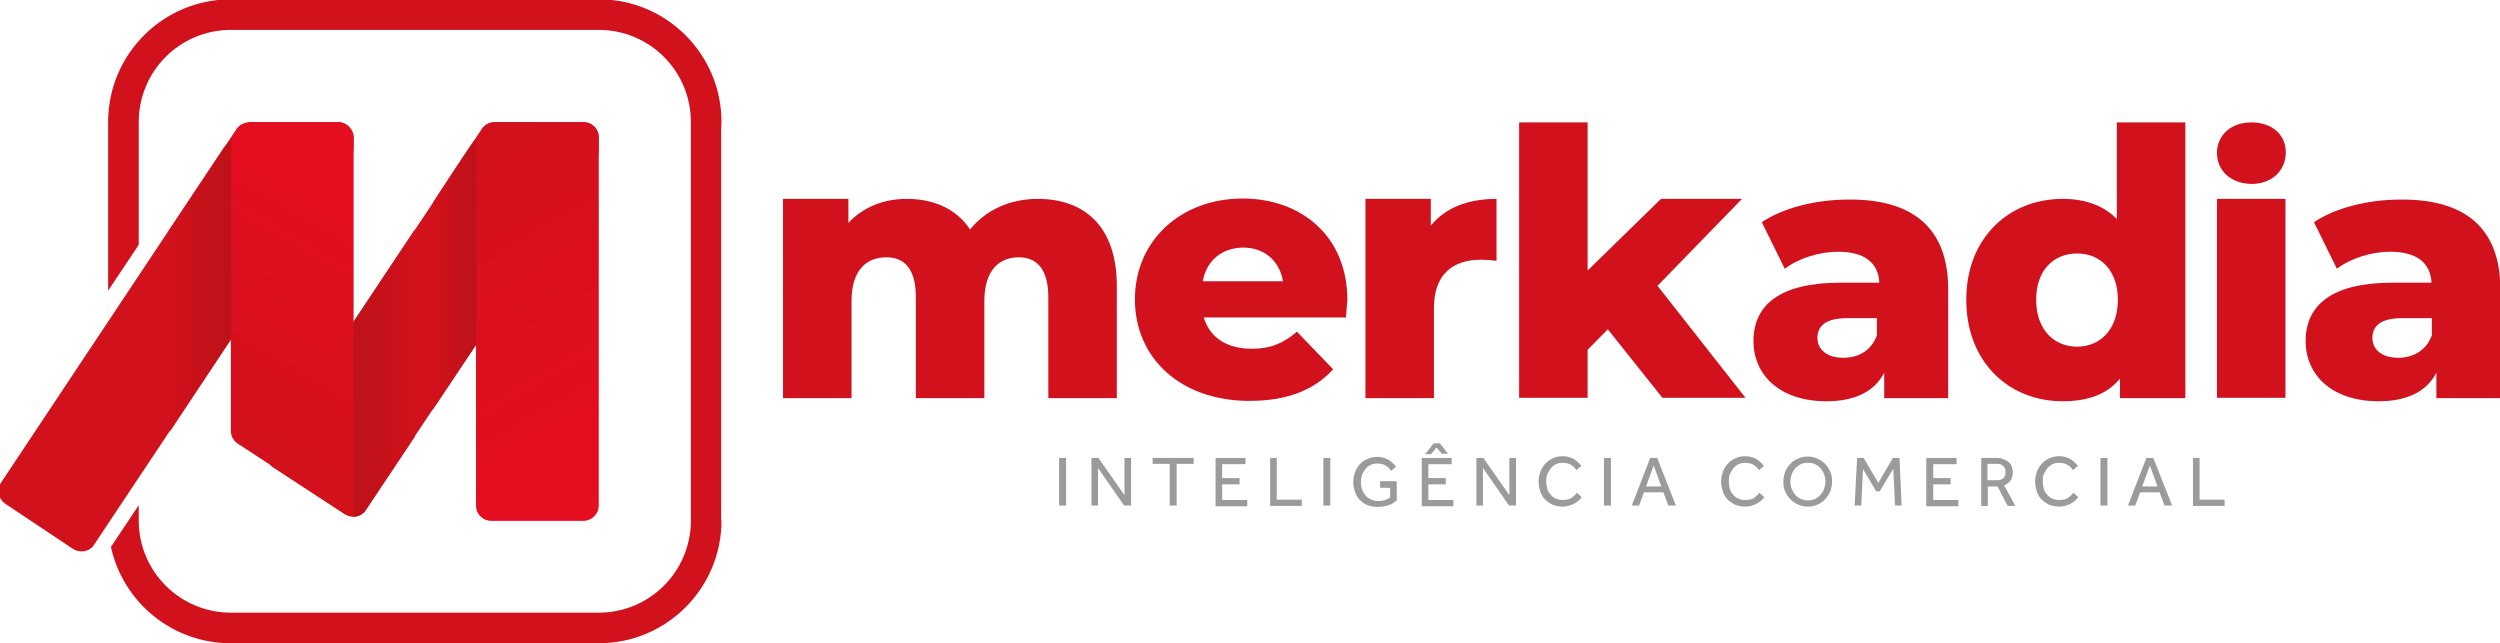 <?xml version="1.0" encoding="utf-8"?>
<!-- Generator: Adobe Illustrator 24.3.0, SVG Export Plug-In . SVG Version: 6.00 Build 0)  -->
<svg version="1.1" id="Camada_1" xmlns="http://www.w3.org/2000/svg" xmlns:xlink="http://www.w3.org/1999/xlink" x="0px" y="0px"
	 viewBox="0 0 719 185" style="enable-background:new 0 0 719 185;" xml:space="preserve">
<style type="text/css">
	.st0{fill:#9C9B9B;}
	.st1{fill:#D1111C;}
	.st2{fill:url(#SVGID_1_);}
	.st3{fill:url(#SVGID_2_);}
	.st4{fill:url(#SVGID_3_);}
	.st5{fill:url(#SVGID_4_);}
	.st6{fill:url(#SVGID_5_);}
</style>
<g>
	<path class="st0" d="M304.6,131.7h2v13.7h-2V131.7z"/>
	<path class="st0" d="M313.9,131.7h2l7.5,10.7v-10.7h1.9v13.7h-2l-7.5-10.8v10.8h-1.9V131.7z"/>
	<path class="st0" d="M336.4,133.4h-4.9v-1.7h11.8v1.7h-4.9v12h-2V133.4z"/>
	<path class="st0" d="M349.5,131.7h8.7v1.8h-6.7v4h5v1.8h-5v4.5h7.2v1.8h-9.1V131.7z"/>
	<path class="st0" d="M365.2,131.7h2v12h7.2v1.8h-9.1V131.7z"/>
	<path class="st0" d="M380.6,131.7h2v13.7h-2V131.7z"/>
	<path class="st0" d="M396.9,138.4h4.8v5.5c-0.3,0.2-0.6,0.5-0.9,0.7s-0.7,0.4-1.2,0.6c-0.4,0.2-0.9,0.3-1.5,0.4
		c-0.5,0.1-1.2,0.2-1.9,0.2c-1.1,0-2-0.2-2.9-0.5c-0.9-0.4-1.6-0.9-2.2-1.5s-1.1-1.4-1.4-2.3c-0.3-0.9-0.5-1.8-0.5-2.9
		c0-1,0.2-1.9,0.5-2.8c0.3-0.9,0.8-1.6,1.4-2.3c0.6-0.7,1.3-1.2,2.2-1.5c0.8-0.4,1.8-0.6,2.8-0.6c0.7,0,1.4,0.1,2,0.3
		c0.6,0.2,1.1,0.4,1.5,0.7c0.4,0.3,0.8,0.6,1.1,0.9c0.3,0.3,0.6,0.6,0.8,0.9l-1.4,1.2c-0.2-0.2-0.4-0.5-0.6-0.7
		c-0.2-0.3-0.5-0.5-0.8-0.7c-0.3-0.2-0.7-0.4-1.1-0.5s-0.9-0.2-1.4-0.2c-0.8,0-1.4,0.1-2,0.4c-0.6,0.3-1.1,0.7-1.5,1.2
		c-0.4,0.5-0.7,1.1-1,1.7c-0.2,0.7-0.3,1.4-0.3,2.1c0,0.8,0.1,1.5,0.4,2.2c0.2,0.7,0.6,1.2,1,1.7c0.4,0.5,1,0.8,1.6,1.1
		c0.6,0.3,1.3,0.4,2,0.4c0.8,0,1.5-0.1,2-0.3c0.6-0.2,1-0.4,1.4-0.7v-2.8h-2.9V138.4z"/>
	<path class="st0" d="M408.8,131.7h8.7v1.8h-6.7v4h5v1.8h-5v4.5h7.2v1.8h-9.1V131.7z M412.3,127.5h1.8c0.4,0.5,0.8,1,1.2,1.5
		c0.4,0.5,0.7,1,1.1,1.5h-1.7c-0.3-0.3-0.5-0.6-0.8-0.9c-0.2-0.3-0.5-0.6-0.8-0.9l-1.5,1.9h-1.7L412.3,127.5z"/>
	<path class="st0" d="M424.6,131.7h2l7.5,10.7v-10.7h1.9v13.7h-2l-7.5-10.8v10.8h-1.9V131.7z"/>
	<path class="st0" d="M454.9,143c-0.2,0.2-0.4,0.5-0.7,0.8c-0.3,0.3-0.7,0.6-1.2,0.9c-0.5,0.3-1,0.5-1.6,0.7c-0.6,0.2-1.2,0.3-2,0.3
		c-1,0-1.9-0.2-2.8-0.5c-0.8-0.4-1.6-0.9-2.2-1.5s-1.1-1.4-1.4-2.3c-0.3-0.9-0.5-1.8-0.5-2.9c0-1,0.2-1.9,0.5-2.8
		c0.3-0.9,0.8-1.6,1.4-2.3c0.6-0.7,1.3-1.2,2.2-1.6c0.8-0.4,1.8-0.6,2.8-0.6c0.7,0,1.4,0.1,2,0.3c0.6,0.2,1.1,0.4,1.5,0.7
		c0.4,0.3,0.8,0.6,1.1,0.9c0.3,0.3,0.6,0.6,0.8,0.9l-1.4,1.2c-0.2-0.2-0.4-0.5-0.6-0.7c-0.2-0.3-0.5-0.5-0.8-0.7
		c-0.3-0.2-0.7-0.4-1.1-0.5s-0.9-0.2-1.4-0.2c-0.8,0-1.4,0.1-2,0.4c-0.6,0.3-1.1,0.7-1.5,1.2c-0.4,0.5-0.7,1.1-1,1.7
		s-0.3,1.4-0.3,2.1c0,0.7,0.1,1.4,0.3,2.1c0.2,0.7,0.5,1.2,1,1.7c0.4,0.5,0.9,0.9,1.5,1.1c0.6,0.3,1.2,0.4,2,0.4
		c0.6,0,1.2-0.1,1.6-0.2s0.8-0.3,1.1-0.6s0.6-0.4,0.8-0.7c0.2-0.2,0.4-0.4,0.5-0.6L454.9,143z"/>
	<path class="st0" d="M461.3,131.7h2v13.7h-2V131.7z"/>
	<path class="st0" d="M474.6,131.7h2l5.4,13.7h-2.2l-1.4-3.8h-5.6l-1.4,3.8h-2.1L474.6,131.7z M477.8,139.9l-2.2-6l-2.2,6H477.8z"/>
	<path class="st0" d="M507.4,143c-0.2,0.2-0.4,0.5-0.7,0.8c-0.3,0.3-0.7,0.6-1.2,0.9c-0.5,0.3-1,0.5-1.6,0.7c-0.6,0.2-1.2,0.3-2,0.3
		c-1,0-1.9-0.2-2.8-0.5c-0.8-0.4-1.6-0.9-2.2-1.5s-1.1-1.4-1.4-2.3c-0.3-0.9-0.5-1.8-0.5-2.9c0-1,0.2-1.9,0.5-2.8
		c0.3-0.9,0.8-1.6,1.4-2.3c0.6-0.7,1.3-1.2,2.2-1.6c0.8-0.4,1.8-0.6,2.8-0.6c0.7,0,1.4,0.1,2,0.3c0.6,0.2,1.1,0.4,1.5,0.7
		c0.4,0.3,0.8,0.6,1.1,0.9c0.3,0.3,0.6,0.6,0.8,0.9l-1.4,1.2c-0.2-0.2-0.4-0.5-0.6-0.7c-0.2-0.3-0.5-0.5-0.8-0.7
		c-0.3-0.2-0.7-0.4-1.1-0.5s-0.9-0.2-1.4-0.2c-0.8,0-1.4,0.1-2,0.4c-0.6,0.3-1.1,0.7-1.5,1.2c-0.4,0.5-0.7,1.1-1,1.7
		s-0.3,1.4-0.3,2.1c0,0.7,0.1,1.4,0.3,2.1c0.2,0.7,0.5,1.2,1,1.7c0.4,0.5,0.9,0.9,1.5,1.1c0.6,0.3,1.2,0.4,2,0.4
		c0.6,0,1.2-0.1,1.6-0.2s0.8-0.3,1.1-0.6s0.6-0.4,0.8-0.7c0.2-0.2,0.4-0.4,0.5-0.6L507.4,143z"/>
	<path class="st0" d="M519.9,145.7c-1,0-1.9-0.2-2.8-0.6c-0.9-0.4-1.6-0.9-2.2-1.5c-0.6-0.7-1.1-1.4-1.5-2.3
		c-0.4-0.9-0.5-1.8-0.5-2.8c0-1,0.2-1.9,0.5-2.8c0.4-0.9,0.8-1.6,1.5-2.3c0.6-0.7,1.4-1.2,2.2-1.5c0.9-0.4,1.8-0.6,2.8-0.6
		c1,0,1.9,0.2,2.8,0.6c0.9,0.4,1.6,0.9,2.2,1.5s1.1,1.4,1.5,2.3c0.4,0.9,0.5,1.8,0.5,2.8c0,1-0.2,1.9-0.5,2.8
		c-0.4,0.9-0.9,1.6-1.5,2.3s-1.4,1.2-2.2,1.5C521.8,145.6,520.9,145.7,519.9,145.7z M519.9,143.9c0.8,0,1.4-0.1,2.1-0.4
		c0.6-0.3,1.1-0.7,1.6-1.2c0.4-0.5,0.8-1.1,1-1.7c0.2-0.7,0.4-1.3,0.4-2.1c0-0.7-0.1-1.4-0.4-2.1c-0.2-0.7-0.6-1.2-1-1.7
		c-0.4-0.5-1-0.9-1.6-1.2c-0.6-0.3-1.3-0.4-2.1-0.4s-1.4,0.1-2,0.4c-0.6,0.3-1.1,0.7-1.6,1.2c-0.4,0.5-0.8,1.1-1,1.7
		s-0.4,1.3-0.4,2.1c0,0.7,0.1,1.4,0.4,2.1s0.6,1.2,1,1.7c0.4,0.5,1,0.9,1.6,1.2C518.5,143.7,519.1,143.9,519.9,143.9z"/>
	<path class="st0" d="M534.1,131.7h1.9l4.2,7.2l4.2-7.2h1.9l0.6,13.7h-1.9l-0.5-10.6l-3.9,6.5h-1l-3.8-6.4l-0.5,10.5h-1.9
		L534.1,131.7z"/>
	<path class="st0" d="M554,131.7h8.7v1.8h-6.7v4h5v1.8h-5v4.5h7.2v1.8H554V131.7z"/>
	<path class="st0" d="M569.7,131.7h4.4c0.9,0,1.6,0.1,2.2,0.4s1.1,0.5,1.5,0.9s0.7,0.8,0.8,1.3c0.2,0.5,0.3,1,0.3,1.5
		c0,0.9-0.2,1.7-0.6,2.3s-1.1,1.2-1.9,1.5l3.2,5.9h-2.2l-2.9-5.6h-2.8v5.6h-1.9V131.7z M574.3,138.1c0.9,0,1.5-0.2,1.9-0.6
		s0.6-1,0.6-1.7c0-0.8-0.2-1.3-0.7-1.8s-1.1-0.6-1.9-0.6h-2.6v4.7H574.3z"/>
	<path class="st0" d="M597.7,143c-0.2,0.2-0.4,0.5-0.7,0.8c-0.3,0.3-0.7,0.6-1.2,0.9c-0.5,0.3-1,0.5-1.6,0.7c-0.6,0.2-1.2,0.3-2,0.3
		c-1,0-1.9-0.2-2.8-0.5c-0.8-0.4-1.6-0.9-2.2-1.5s-1.1-1.4-1.4-2.3c-0.3-0.9-0.5-1.8-0.5-2.9c0-1,0.2-1.9,0.5-2.8
		c0.3-0.9,0.8-1.6,1.4-2.3c0.6-0.7,1.3-1.2,2.2-1.6c0.8-0.4,1.8-0.6,2.8-0.6c0.7,0,1.4,0.1,2,0.3c0.6,0.2,1.1,0.4,1.5,0.7
		c0.4,0.3,0.8,0.6,1.1,0.9c0.3,0.3,0.6,0.6,0.8,0.9l-1.4,1.2c-0.2-0.2-0.4-0.5-0.6-0.7c-0.2-0.3-0.5-0.5-0.8-0.7
		c-0.3-0.2-0.7-0.4-1.1-0.5s-0.9-0.2-1.4-0.2c-0.8,0-1.4,0.1-2,0.4c-0.6,0.3-1.1,0.7-1.5,1.2c-0.4,0.5-0.7,1.1-1,1.7
		s-0.3,1.4-0.3,2.1c0,0.7,0.1,1.4,0.3,2.1c0.2,0.7,0.5,1.2,1,1.7c0.4,0.5,0.9,0.9,1.5,1.1c0.6,0.3,1.2,0.4,2,0.4
		c0.6,0,1.2-0.1,1.6-0.2s0.8-0.3,1.1-0.6s0.6-0.4,0.8-0.7c0.2-0.2,0.4-0.4,0.5-0.6L597.7,143z"/>
	<path class="st0" d="M604.1,131.7h2v13.7h-2V131.7z"/>
	<path class="st0" d="M617.3,131.7h2l5.4,13.7h-2.2l-1.4-3.8h-5.6l-1.4,3.8h-2.1L617.3,131.7z M620.5,139.9l-2.2-6l-2.2,6H620.5z"/>
	<path class="st0" d="M630.6,131.7h2v12h7.2v1.8h-9.1V131.7z"/>
</g>
<g>
	<path class="st1" d="M71.7,35.2c-2,0-3.3,1.5-3.5,1.8l-0.3,0.5l-1.5,2.2c-0.2,0.3-1.6,2.3-2,2.7L0.3,138.8c-1.4,2-0.7,4.7,1.1,6
		l19.5,13c2.1,1.4,4.9,0.8,6-0.9l39.4-59.2L101,45c0.5-0.7,0.7-1.5,0.7-2.3v-3.1c0-2.5-2.1-4.5-4.4-4.5H71.7z"/>
	<path class="st1" d="M77.5,128.8l60.5-90.7c0.8-1.2,1.8-3,4.3-3l25.5,0c2.6,0,4.4,2.1,4.4,4.4v3.2c0,0.8-0.2,3.8-0.7,4.5
		l-66.3,99.4c-1.3,2-3.8,2.7-6.2,1.2l-20.5-13.4C76.7,133.2,76.1,130.8,77.5,128.8z"/>
	<path class="st1" d="M207.4,37.3c0-0.7,0.1-1.5,0.1-2.2c0-19.5-15.8-35.3-35.3-35.3H66.4c-19.5,0-35.3,15.8-35.3,35.3c0,0,0,0,0,0
		h0v48.5l8.8-13.2V35.2h0c0,0,0,0,0-0.1c0-14.6,11.8-26.5,26.5-26.5v0h1c0.3,0,0.5,0,0.8,0h21.6c0,0,0,0-0.1,0h59.1h22.4h1v0
		c14.6,0,26.5,11.8,26.5,26.5c0,0.4,0,0.8,0,1.2l0,22.1c0,0,0,0,0,0v91.3c0,14.6-11.8,26.5-26.5,26.5h-23.3H89.7H66.9h-0.5v0
		c-14.6,0-26.5-11.8-26.5-26.5c0,0,0,0,0,0h0v-4.4l-8,12c3.5,15.9,17.6,27.7,34.5,27.7v0h105.8v0c19.5,0,35.3-15.8,35.3-35.3h-0.1
		V37.3z"/>
	<linearGradient id="SVGID_1_" gradientUnits="userSpaceOnUse" x1="113.094" y1="43.63" x2="64.481" y2="127.83">
		<stop  offset="0.239" style="stop-color:#E40E20"/>
		<stop  offset="1" style="stop-color:#D1111C"/>
	</linearGradient>
	<path class="st2" d="M97.3,35.2H71.7c0,0-2.3,0-3.5,1.7c-0.6,0.9-1.1,1.6-1.8,2.7v-0.3v2.2v1.8v80.7c0,1.4,0.8,2.9,2,3.6l25.1,16.4
		c0.1,0.1,3.8,2.5,5.5,3.6c1.6,1,2.7,0.9,2.7,0.9V142v-1.3V39.6C101.7,37.3,99.8,35.2,97.3,35.2z"/>
	<linearGradient id="SVGID_2_" gradientUnits="userSpaceOnUse" x1="101.668" y1="107.301" x2="119.309" y2="107.301">
		<stop  offset="0" style="stop-color:#BD1218"/>
		<stop  offset="1" style="stop-color:#D1111C"/>
	</linearGradient>
	<path class="st3" d="M119.3,66l0,59.6l-14,21c0,0-1,2-3.6,2V92.5L119.3,66z"/>
	<linearGradient id="SVGID_3_" gradientUnits="userSpaceOnUse" x1="183.025" y1="141.719" x2="126.385" y2="43.615">
		<stop  offset="0.239" style="stop-color:#E40E20"/>
		<stop  offset="1" style="stop-color:#D1111C"/>
	</linearGradient>
	<path class="st4" d="M167.8,35.2l-23,0l-0.7,0h-1.9c0,0-2.4,0-3.5,1.7c-0.5,0.7-1,1.5-1.8,2.7v105.8c0,2.6,2.1,4.4,4.4,4.4l26.5,0
		c2.3,0,4.4-1.9,4.4-4.4V39.6C172.2,36.9,170.1,35.2,167.8,35.2z"/>
	<linearGradient id="SVGID_4_" gradientUnits="userSpaceOnUse" x1="136.95" y1="78.726" x2="124.482" y2="78.726">
		<stop  offset="0" style="stop-color:#BD1218"/>
		<stop  offset="1" style="stop-color:#D1111C"/>
	</linearGradient>
	<path class="st5" d="M137,39.6v59.5l-12.5,18.7V58.3C124.5,58.3,136.2,40.1,137,39.6z"/>
	<linearGradient id="SVGID_5_" gradientUnits="userSpaceOnUse" x1="66.396" y1="81.849" x2="48.755" y2="81.849">
		<stop  offset="0" style="stop-color:#BD1218"/>
		<stop  offset="1" style="stop-color:#D1111C"/>
	</linearGradient>
	<path class="st6" d="M66.4,97.7l-17.6,26.5V66l14.9-22.3c0,0,1.4-2,2.8-4.2V97.7z"/>
</g>
<g>
	<path class="st1" d="M321.2,82.3v32.2h-19.7v-29c0-8.1-3.3-11.5-8.5-11.5c-5.7,0-9.9,3.8-9.9,12.6v27.9h-19.7v-29
		c0-8.1-3.2-11.5-8.5-11.5c-5.8,0-10,3.8-10,12.6v27.9h-19.7V57.2h18.8v6.9c4.3-4.6,10.2-6.9,16.8-6.9c7.7,0,14.2,2.8,18.2,8.8
		c4.5-5.6,11.4-8.8,19.5-8.8C311.6,57.2,321.2,64.8,321.2,82.3z"/>
	<path class="st1" d="M387.1,91.3h-40.9c1.7,5.7,6.5,9,13.8,9c5.5,0,9.1-1.6,13-4.9l10.4,10.8c-5.4,6-13.3,9.1-24,9.1
		c-20,0-33-12.4-33-29.2c0-16.9,13.2-29,31-29c16.6,0,30.1,10.6,30.1,29.2C387.4,87.9,387.2,89.7,387.1,91.3z M345.9,80.9h23.1
		c-1-5.9-5.4-9.7-11.5-9.7C351.3,71.3,347,75,345.9,80.9z"/>
	<path class="st1" d="M430.4,57.2V75c-1.8-0.2-3-0.3-4.5-0.3c-8,0-13.5,4.1-13.5,13.9v25.9h-19.7V57.2h18.8v7.7
		C415.6,59.8,422.1,57.2,430.4,57.2z"/>
	<path class="st1" d="M462.4,94.7l-5.8,5.9v13.8h-19.7V35.2h19.7v42.6l21.1-20.6l23.3,0l-24.3,25l25.3,32.2h-23.9L462.4,94.7z"/>
	<path class="st1" d="M560.3,83.2v31.3h-18.4v-7.3c-2.8,5.4-8.4,8.2-16.6,8.2c-13.5,0-21-7.6-21-17.3c0-10.4,7.6-16.8,25-16.8h11.2
		c-0.3-5.7-4.2-8.9-11.9-8.9c-5.4,0-11.4,1.9-15.3,4.9l-6.6-13.4c6.4-4.3,16-6.5,24.8-6.5C549.8,57.2,560.3,65.3,560.3,83.2z
		 M539.8,96.4v-4.9h-8.5c-6.3,0-8.6,2.3-8.6,5.7c0,3.3,2.7,5.7,7.4,5.7C534.4,102.9,538.2,100.9,539.8,96.4z"/>
	<path class="st1" d="M628.5,35.2v79.3h-18.8v-5.6c-3.7,4.5-9.2,6.5-16.5,6.5c-15.4,0-27.7-11.2-27.7-29.2c0-17.9,12.4-29,27.7-29
		c6.5,0,11.8,1.9,15.6,5.8V35.2H628.5z M609.1,86.2c0-8.5-5.1-13.3-11.7-13.3c-6.8,0-11.8,4.8-11.8,13.3c0,8.6,5.1,13.5,11.8,13.5
		C604,99.7,609.1,94.8,609.1,86.2z"/>
	<path class="st1" d="M637.6,44c0-5,3.9-8.8,9.9-8.8c6,0,9.9,3.6,9.9,8.6c0,5.2-3.9,9.1-9.9,9.1C641.5,52.8,637.6,49,637.6,44z
		 M637.6,57.2h19.7v57.2h-19.7V57.2z"/>
	<path class="st1" d="M719.1,83.2v31.3h-18.4v-7.3c-2.8,5.4-8.4,8.2-16.6,8.2c-13.5,0-21-7.6-21-17.3c0-10.4,7.6-16.8,25-16.8h11.2
		c-0.3-5.7-4.2-8.9-11.9-8.9c-5.4,0-11.4,1.9-15.3,4.9l-6.6-13.4c6.4-4.3,16-6.5,24.8-6.5C708.6,57.2,719.1,65.3,719.1,83.2z
		 M699.4,96.4v-4.9h-8.5c-6.3,0-8.6,2.3-8.6,5.7c0,3.3,2.7,5.7,7.4,5.7C693.9,102.9,697.8,100.9,699.4,96.4z"/>
</g>
</svg>
